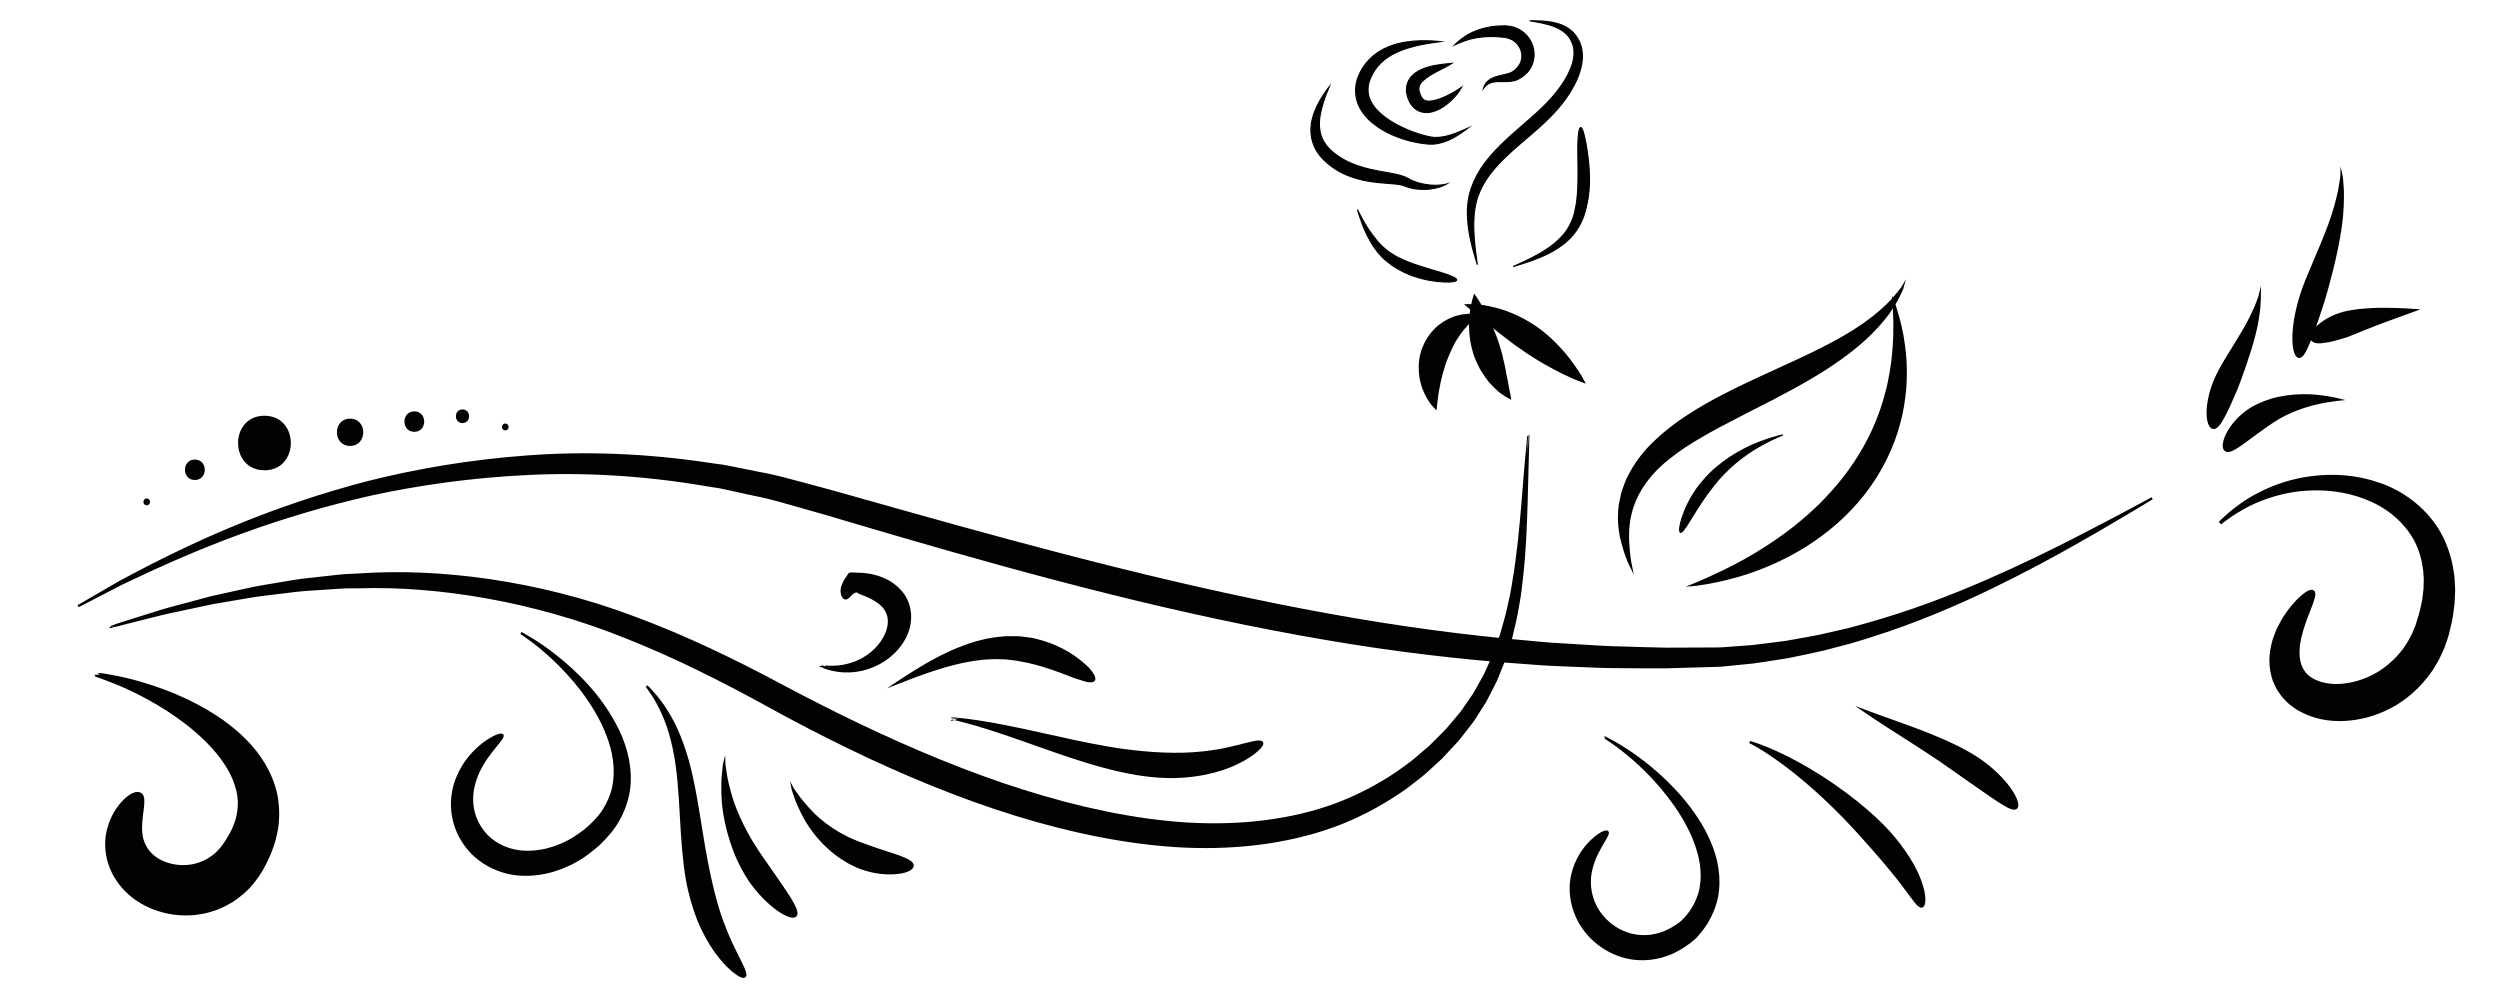 <?xml version="1.0" encoding="utf-8"?>
<!-- Generator: Adobe Illustrator 16.0.0, SVG Export Plug-In . SVG Version: 6.00 Build 0)  -->
<!DOCTYPE svg PUBLIC "-//W3C//DTD SVG 1.1//EN" "http://www.w3.org/Graphics/SVG/1.1/DTD/svg11.dtd">
<svg version="1.1" id="Capa_1" xmlns="http://www.w3.org/2000/svg" xmlns:xlink="http://www.w3.org/1999/xlink" x="0px" y="0px"
	 width="550px" height="220px" viewBox="0 0 550 220" enable-background="new 0 0 550 220" xml:space="preserve">
<g>
	<g>
		<g>
			<path fill="#010202" stroke="#010202" stroke-width="0.5" stroke-miterlimit="10" d="M473.477,109.621
				c0,0-1.422,0.854-4.128,2.48c-2.709,1.62-6.709,4.007-11.929,6.967c-5.208,2.982-11.666,6.493-19.355,10.223
				c-7.693,3.706-16.664,7.593-26.986,10.817c-1.293,0.393-2.59,0.832-3.925,1.199c-1.339,0.353-2.694,0.708-4.063,1.067
				c-2.727,0.782-5.586,1.276-8.477,1.911c-1.442,0.34-2.932,0.501-4.421,0.754c-1.494,0.224-2.996,0.49-4.526,0.682
				c-1.537,0.154-3.089,0.311-4.655,0.467c-0.783,0.078-1.57,0.156-2.361,0.235c-0.786,0.025-1.576,0.051-2.369,0.077
				c-3.173,0.092-6.4,0.186-9.68,0.281c-3.277,0.042-6.602-0.024-9.979-0.035c-3.379,0.023-6.799-0.159-10.27-0.297
				c-1.734-0.072-3.481-0.145-5.24-0.217c-1.758-0.081-3.521-0.244-5.298-0.364c-14.221-0.974-29.101-2.733-44.374-5.365
				c-15.279-2.608-30.966-5.991-46.888-9.947c-15.924-3.955-31.335-8.274-46.159-12.589c-3.706-1.088-7.378-2.167-11.016-3.235
				c-3.642-1.086-7.242-2.155-10.758-3.127c-3.532-0.981-7.004-2.071-10.524-2.738c-1.75-0.382-3.49-0.763-5.22-1.141
				c-0.866-0.184-1.726-0.393-2.59-0.554c-0.869-0.135-1.736-0.269-2.6-0.403c-13.79-2.38-27.166-3.141-39.628-2.512
				c-12.464,0.595-24.025,2.266-34.432,4.525c-20.799,4.695-36.898,11.361-47.77,16.305c-2.708,1.273-5.134,2.37-7.207,3.38
				c-2.047,1.061-3.78,1.959-5.181,2.685c-2.805,1.448-4.279,2.209-4.279,2.209s1.434-0.833,4.164-2.419
				c1.367-0.792,3.059-1.771,5.058-2.93c2.028-1.105,4.405-2.312,7.065-3.707c10.681-5.429,26.59-12.788,47.506-18.23
				c10.465-2.631,22.164-4.682,34.864-5.617c12.695-0.969,26.405-0.505,40.589,1.675c0.889,0.122,1.781,0.244,2.675,0.366
				c0.89,0.149,1.773,0.347,2.665,0.519c1.781,0.357,3.572,0.717,5.374,1.079c3.63,0.631,7.189,1.684,10.818,2.638
				c3.649,0.954,7.25,1.972,10.876,3.005c3.638,1.025,7.311,2.061,11.016,3.104c14.836,4.159,30.209,8.378,46.036,12.309
				c15.826,3.932,31.362,7.369,46.466,10.102c15.102,2.756,29.782,4.71,43.821,5.932c1.755,0.15,3.496,0.346,5.231,0.458
				c1.736,0.106,3.461,0.213,5.174,0.317c3.427,0.206,6.807,0.46,10.145,0.51c3.336,0.084,6.627,0.228,9.862,0.264
				c3.232-0.013,6.415-0.025,9.543-0.038c0.782-0.005,1.562-0.01,2.337-0.015c0.766-0.056,1.527-0.112,2.286-0.168
				c1.52-0.11,3.025-0.22,4.517-0.329c1.491-0.145,2.965-0.365,4.427-0.541c1.459-0.206,2.919-0.318,4.336-0.611
				c2.84-0.539,5.653-0.935,8.347-1.62c1.354-0.311,2.693-0.617,4.018-0.921c1.32-0.319,2.607-0.71,3.891-1.056
				c10.247-2.838,19.26-6.36,27.038-9.748c7.773-3.408,14.354-6.639,19.677-9.387c5.335-2.726,9.44-4.922,12.225-6.409
				C472.015,110.403,473.477,109.621,473.477,109.621z"/>
		</g>
	</g>
</g>
<g>
	<g>
		<g>
			<path fill="#010202" stroke="#010202" stroke-width="0.5" stroke-miterlimit="10" d="M336.248,95.829
				c0.001,0-0.197,5.348-0.424,15.029c-0.161,4.84-0.333,10.778-1.168,17.659c-0.112,0.858-0.197,1.736-0.338,2.623
				c-0.152,0.886-0.309,1.786-0.466,2.7c-0.268,1.839-0.772,3.695-1.213,5.625c-0.197,0.972-0.54,1.921-0.833,2.898
				c-0.313,0.971-0.59,1.971-0.946,2.958c-0.392,0.977-0.789,1.965-1.19,2.967c-0.208,0.498-0.391,1.013-0.624,1.507
				c-0.248,0.488-0.497,0.98-0.747,1.475c-0.509,0.985-0.996,2-1.544,2.996c-0.607,0.963-1.222,1.937-1.844,2.92
				c-0.32,0.486-0.607,1.001-0.96,1.473c-0.361,0.465-0.724,0.933-1.089,1.403c-0.737,0.933-1.454,1.908-2.236,2.835
				c-0.824,0.886-1.656,1.78-2.497,2.685c-0.428,0.444-0.828,0.921-1.286,1.346c-0.46,0.422-0.922,0.846-1.386,1.271
				c-0.944,0.835-1.837,1.75-2.852,2.54c-1.016,0.79-2.04,1.587-3.074,2.392c-4.254,3.057-9.009,5.754-14.199,7.86
				c-5.198,2.086-10.813,3.516-16.63,4.381c-5.824,0.858-11.861,1.117-17.983,0.859c-6.123-0.278-12.324-1.083-18.543-2.275
				c-12.443-2.402-24.952-6.37-37.3-11.397c-12.36-5.026-24.003-10.807-35-16.819c-10.851-6.003-21.471-11.313-31.993-15.477
				c-10.484-4.242-20.88-7.07-30.753-8.854c-9.878-1.76-19.271-2.481-27.842-2.236c-1.072,0.009-2.132,0.018-3.179,0.025
				c-1.046,0.019-2.077,0.126-3.096,0.184c-2.04,0.136-4.026,0.269-5.957,0.397c-1.931,0.146-3.793,0.437-5.608,0.636
				c-1.812,0.229-3.574,0.409-5.267,0.655c-3.377,0.573-6.521,1.106-9.415,1.599c-2.874,0.612-5.5,1.171-7.862,1.675
				c-2.373,0.469-4.447,1.022-6.253,1.475c-1.806,0.453-3.335,0.837-4.571,1.146c-2.478,0.599-3.76,0.984-3.76,0.983
				c0,0.001,1.256-0.468,3.693-1.213c1.217-0.382,2.722-0.854,4.501-1.412c1.78-0.556,3.828-1.226,6.177-1.823
				c2.343-0.629,4.948-1.328,7.799-2.093c2.886-0.637,6.021-1.329,9.391-2.073c1.694-0.328,3.462-0.594,5.281-0.908
				c1.823-0.285,3.694-0.663,5.642-0.896c1.951-0.216,3.958-0.437,6.019-0.663c1.032-0.102,2.074-0.254,3.137-0.316
				c1.063-0.052,2.14-0.105,3.23-0.159c8.712-0.598,18.352-0.219,28.55,1.263c10.189,1.503,20.978,4.121,31.812,8.219
				c10.859,4.012,21.857,9.269,32.866,15.186c10.918,5.798,22.443,11.421,34.551,16.344c12.102,4.927,24.258,8.863,36.243,11.329
				c5.99,1.225,11.936,2.086,17.777,2.455c5.839,0.349,11.569,0.217,17.081-0.468c5.507-0.691,10.808-1.898,15.729-3.718
				c4.913-1.84,9.438-4.229,13.536-6.976c0.999-0.727,1.989-1.445,2.971-2.159c0.982-0.713,1.853-1.553,2.774-2.312
				c0.454-0.388,0.906-0.773,1.356-1.158c0.448-0.387,0.843-0.828,1.265-1.235c0.83-0.831,1.653-1.654,2.468-2.469
				c0.771-0.849,1.471-1.738,2.201-2.592c0.361-0.43,0.721-0.857,1.078-1.283c0.351-0.432,0.636-0.906,0.955-1.354
				c0.624-0.906,1.241-1.804,1.852-2.69c0.554-0.922,1.052-1.865,1.573-2.781c0.258-0.46,0.514-0.918,0.769-1.372
				c0.242-0.462,0.435-0.945,0.652-1.412c0.424-0.94,0.843-1.87,1.257-2.788c0.382-0.932,0.688-1.882,1.029-2.804
				c0.322-0.929,0.694-1.828,0.926-2.762c0.507-1.851,1.081-3.63,1.424-5.415c0.195-0.888,0.388-1.761,0.578-2.619
				c0.178-0.862,0.302-1.722,0.452-2.561c1.143-6.728,1.621-12.633,2.041-17.448C335.703,101.159,336.249,95.829,336.248,95.829z"/>
		</g>
	</g>
</g>
<g>
	<g>
		<g>
			<path fill="#010202" stroke="#010202" stroke-miterlimit="10" d="M30.799,174.872c0.593,0.41,0.52,1.539,0.316,3.209
				c-0.212,1.644-0.569,3.891-0.191,6.057c0.446,2.147,1.621,3.99,3.896,5.312c2.268,1.272,5.591,1.85,8.558,0.938
				c0.756-0.184,1.531-0.547,2.365-0.963c0.79-0.491,1.656-1.04,2.434-1.865c0.777-0.805,1.553-1.801,2.314-3.151
				c0.837-1.296,1.336-2.575,1.814-3.973c0.383-1.389,0.564-2.843,0.505-4.362c-0.089-1.516-0.49-3.084-1.109-4.65
				c-1.267-3.141-3.587-6.139-6.189-8.722c-5.291-5.182-11.588-8.79-16.266-11.036c-2.353-1.137-4.346-1.917-5.738-2.438
				c-1.394-0.518-2.189-0.762-2.189-0.763c0,0.001,0.827,0.09,2.302,0.342c1.474,0.254,3.603,0.66,6.176,1.371
				c5.13,1.422,12.162,3.87,18.959,8.618c3.353,2.403,6.695,5.415,9.118,9.453c1.187,2.018,2.152,4.267,2.649,6.671
				c0.472,2.403,0.517,4.884,0.175,7.234c-0.092,0.582-0.233,1.145-0.354,1.714c-0.118,0.572-0.255,1.131-0.449,1.653
				c-0.182,0.533-0.363,1.062-0.542,1.585c-0.186,0.52-0.421,0.966-0.629,1.445c-0.797,1.86-1.899,3.764-3.242,5.415
				c-1.325,1.664-2.936,2.976-4.517,4.033c-1.63,0.988-3.247,1.739-4.771,2.143c-3.03,0.896-6.154,0.969-9.029,0.4
				c-2.878-0.563-5.542-1.746-7.738-3.446c-2.19-1.706-3.887-3.95-4.821-6.322c-0.953-2.374-1.116-4.779-0.862-6.783
				c0.647-4.032,2.511-6.442,3.899-7.8C29.074,174.822,30.245,174.485,30.799,174.872z"/>
		</g>
	</g>
</g>
<g>
	<g>
		<g>
			<path fill="#010202" stroke="#010202" stroke-width="0.5" stroke-miterlimit="10" d="M110.544,161.742
				c0.21,0.297-0.458,1.092-1.574,2.464c-1.099,1.366-2.705,3.315-3.885,5.983c-0.563,1.336-1.034,2.834-1.188,4.454
				c-0.158,1.616,0.008,3.345,0.596,5.007c0.583,1.661,1.584,3.249,2.959,4.555c1.396,1.286,3.167,2.25,5.144,2.776
				c1.972,0.539,4.605,0.631,7.55-0.041c0.725-0.232,1.493-0.372,2.244-0.695c0.38-0.143,0.765-0.286,1.154-0.433
				c0.37-0.174,0.744-0.351,1.122-0.528c1.51-0.728,2.959-1.784,4.41-2.91c1.342-1.212,2.707-2.504,3.687-4.076
				c1.002-1.552,1.761-3.28,2.172-5.134c0.767-3.721,0.153-7.808-1.292-11.453c-1.382-3.688-3.49-6.977-5.604-9.817
				c-2.161-2.821-4.407-5.181-6.412-7.053c-2.005-1.875-3.771-3.269-5.029-4.185c-0.627-0.463-1.118-0.821-1.464-1.044
				c-0.342-0.23-0.522-0.352-0.522-0.352s0.191,0.104,0.553,0.304c0.367,0.19,0.888,0.504,1.556,0.91
				c1.341,0.805,3.234,2.045,5.423,3.764c4.328,3.431,10.096,8.768,13.834,16.473c0.927,1.917,1.675,3.998,2.108,6.204
				c0.438,2.198,0.597,4.527,0.27,6.84c-0.336,2.31-1.133,4.553-2.257,6.564c-1.106,2.041-2.639,3.711-4.172,5.253
				c-1.612,1.427-3.264,2.77-5.079,3.771c-0.458,0.244-0.912,0.486-1.361,0.726c-0.461,0.201-0.917,0.398-1.368,0.595
				c-0.887,0.422-1.841,0.663-2.731,0.975c-3.664,1.017-7.274,1.019-10.061,0.258c-2.792-0.731-5.361-2.176-7.326-4.111
				c-1.952-1.953-3.299-4.341-3.978-6.762c-0.688-2.423-0.711-4.861-0.288-7c0.419-2.149,1.258-3.991,2.181-5.518
				c1.915-3.041,4.169-4.789,5.763-5.795C109.297,161.709,110.352,161.467,110.544,161.742z"/>
		</g>
	</g>
</g>
<g>
	<g>
		<g>
			<path fill="#010202" stroke="#010202" stroke-width="0.5" stroke-miterlimit="10" d="M163.844,214.801
				c-0.262,0.236-0.944,0.017-1.891-0.689c-0.976-0.679-2.214-1.847-3.541-3.48c-1.338-1.626-2.68-3.767-3.896-6.279
				c-1.208-2.517-2.181-5.432-2.896-8.52c-0.744-3.091-1.283-7.637-1.583-12.598c-0.318-4.961-0.488-10.347-1.201-15.264
				c-0.359-2.456-0.865-4.788-1.489-6.885c-0.615-2.102-1.419-3.927-2.156-5.448c-0.384-0.751-0.78-1.409-1.105-2.006
				c-0.353-0.578-0.692-1.057-0.953-1.462c-0.262-0.405-0.475-0.715-0.639-0.91c-0.156-0.201-0.239-0.307-0.239-0.307
				s0.097,0.093,0.282,0.27c0.192,0.172,0.448,0.447,0.766,0.812c0.318,0.365,0.728,0.797,1.166,1.328
				c0.41,0.55,0.906,1.16,1.403,1.869c0.962,1.436,2.05,3.201,2.978,5.286c0.935,2.078,1.779,4.435,2.47,6.929
				c1.377,4.993,2.188,10.465,2.974,15.312c0.768,4.856,1.588,9.09,2.273,11.933c0.661,2.851,1.407,5.509,2.266,7.859
				c0.867,2.343,1.751,4.427,2.603,6.146c0.839,1.726,1.568,3.134,2.041,4.157C163.919,213.902,164.103,214.567,163.844,214.801z"/>
		</g>
	</g>
</g>
<g>
	<g>
		<g>
			<path fill="#010202" stroke="#010202" stroke-width="0.5" stroke-miterlimit="10" d="M175.043,201.438
				c-0.471,0.513-1.942,0.063-3.86-1.274c-1.899-1.341-4.254-3.572-6.268-6.51c-0.978-1.482-2.288-3.733-3.312-6.435
				c-1.052-2.684-1.877-5.755-2.297-8.638c-0.445-2.886-0.393-5.571-0.316-7.487c0.096-0.956,0.174-1.735,0.229-2.276
				c0.045-0.536,0.118-0.832,0.118-0.832s0.007,0.299,0.1,0.832c0.082,0.529,0.2,1.293,0.345,2.229
				c0.396,1.852,0.968,4.354,1.982,6.901c0.992,2.553,2.323,5.146,3.684,7.382c1.335,2.254,2.772,4.109,3.652,5.449
				C172.725,196.05,175.978,200.377,175.043,201.438z"/>
		</g>
	</g>
</g>
<g>
	<g>
		<g>
			<path fill="#010202" stroke="#010202" stroke-width="0.5" stroke-miterlimit="10" d="M200.78,190.45
				c-0.015,0.679-1.247,1.362-3.325,1.579c-2.062,0.245-5.004,0.064-8.043-1.056c-0.759-0.265-1.656-0.706-2.645-1.213
				c-0.961-0.574-2.027-1.207-3.041-2.032c-2.061-1.593-4.004-3.697-5.454-5.835c-1.473-2.133-2.404-4.303-3.051-5.855
				c-0.275-0.797-0.499-1.446-0.654-1.897c-0.161-0.443-0.212-0.706-0.212-0.706s0.124,0.23,0.409,0.611
				c0.273,0.381,0.667,0.932,1.15,1.605c1.042,1.288,2.466,3.027,4.268,4.569c1.788,1.556,3.877,2.923,5.857,3.901
				c0.976,0.519,1.959,0.88,2.812,1.25c0.881,0.318,1.655,0.599,2.287,0.827c2.525,0.935,4.92,1.611,6.705,2.261
				C199.621,189.138,200.798,189.729,200.78,190.45z"/>
		</g>
	</g>
</g>
<g>
	<g>
		<g>
			<path fill="#010202" stroke="#010202" stroke-width="0.5" stroke-miterlimit="10" d="M353.646,183.025
				c0.248,0.273-0.247,1.063-1.033,2.419c-0.781,1.34-1.92,3.25-2.513,5.715c-0.62,2.437-0.517,5.465,0.956,8.275
				c1.411,2.813,4.272,5.28,7.741,6.181c0.867,0.204,1.85,0.385,2.932,0.358c1.08,0.025,2.249-0.172,3.458-0.537
				c1.223-0.334,2.44-0.996,3.664-1.773c0.299-0.214,0.6-0.43,0.903-0.646c0.106-0.066,0.136-0.098,0.279-0.249l0.396-0.409
				c0.564-0.525,1-1.148,1.487-1.756c0.871-1.27,1.584-2.685,2.022-4.235c0.413-1.558,0.534-3.234,0.417-4.938
				c-0.104-1.706-0.497-3.435-1.062-5.11c-0.546-1.682-1.273-3.317-2.111-4.867c-1.647-3.121-3.704-5.911-5.748-8.323
				c-2.051-2.413-4.121-4.442-5.958-6.051c-3.688-3.212-6.372-4.801-6.372-4.802c0,0,2.827,1.301,6.866,4.181
				c2.012,1.444,4.306,3.298,6.637,5.574c2.324,2.278,4.716,4.963,6.761,8.13c1.034,1.571,1.976,3.269,2.741,5.088
				c0.781,1.81,1.4,3.746,1.694,5.779c0.305,2.024,0.325,4.138-0.062,6.196c-0.409,2.054-1.211,3.998-2.243,5.728
				c-0.562,0.827-1.098,1.672-1.752,2.378l-0.47,0.549c-0.142,0.168-0.388,0.466-0.639,0.635c-0.37,0.301-0.736,0.598-1.1,0.893
				c-1.513,1.104-3.104,2.066-4.789,2.631c-3.332,1.237-6.713,1.154-9.212,0.497c-5.077-1.317-8.988-5.006-10.717-9.111
				c-0.891-2.047-1.273-4.182-1.24-6.148c0.007-1.978,0.508-3.76,1.114-5.256c1.277-3.009,3.118-4.837,4.442-5.891
				C352.483,183.064,353.427,182.78,353.646,183.025z"/>
		</g>
	</g>
</g>
<g>
	<g>
		<g>
			<path fill="#010202" stroke="#010202" stroke-width="0.5" stroke-miterlimit="10" d="M422.821,199.429
				c-0.701,0.175-1.708-1.451-3.507-3.821c-1.745-2.401-4.354-5.58-7.402-9.021c-1.52-1.723-3.743-4.25-6.38-6.957
				c-2.635-2.706-5.684-5.585-8.681-8.091c-2.982-2.528-5.925-4.655-8.152-6.102c-2.229-1.443-3.745-2.187-3.745-2.187
				s1.628,0.444,4.114,1.483c2.479,1.042,5.817,2.663,9.252,4.734c3.45,2.049,7.009,4.521,10.085,6.984
				c3.077,2.462,5.673,4.915,7.301,6.76c3.264,3.678,5.685,7.566,6.784,10.721C423.651,197.075,423.481,199.278,422.821,199.429z"/>
		</g>
	</g>
</g>
<g>
	<g>
		<g>
			<path fill="#010202" stroke="#010202" stroke-width="0.5" stroke-miterlimit="10" d="M443.569,177.742
				c-0.541,0.454-1.914-0.252-3.83-1.503c-1.93-1.247-4.409-3.041-7.234-4.979c-1.414-0.968-3.426-2.463-5.782-4.052
				c-2.352-1.592-5.017-3.312-7.521-4.907c-2.506-1.591-4.833-3.085-6.512-4.194c-1.664-1.128-2.716-1.841-2.716-1.841
				s1.189,0.438,3.073,1.133c1.895,0.684,4.487,1.62,7.282,2.628c2.8,1.034,5.805,2.214,8.493,3.449
				c2.69,1.229,5.038,2.559,6.568,3.607c3.065,2.101,5.465,4.577,6.872,6.604C443.672,175.731,444.102,177.297,443.569,177.742z"/>
		</g>
	</g>
</g>
<g>
	<g>
		<g>
			<path fill="#010202" stroke="#010202" stroke-width="0.75" stroke-miterlimit="10" d="M508.816,130.191
				c0.437,0.331,0.059,1.573-0.727,3.581c-0.37,1.015-0.892,2.199-1.332,3.588c-0.273,0.68-0.453,1.421-0.657,2.189
				c-0.256,0.764-0.321,1.571-0.484,2.394c-0.177,1.634-0.128,3.355,0.468,4.755c0.583,1.393,1.607,2.521,3.275,3.238
				c1.623,0.739,3.758,1.079,6.016,0.85c2.253-0.205,4.608-0.886,6.803-2.017c2.197-1.121,4.66-2.999,6.765-5.754
				c0.448-0.742,1.032-1.432,1.422-2.275c0.211-0.41,0.453-0.813,0.654-1.243c0.182-0.439,0.365-0.884,0.551-1.333
				c0.207-0.431,0.348-0.938,0.499-1.441c0.154-0.502,0.311-1.01,0.468-1.521c0.286-1.026,0.477-2.085,0.71-3.152
				c0.065-0.536,0.132-1.074,0.197-1.616l0.104-0.817l0.018-0.814c0.008-0.545,0.042-1.098,0.036-1.647
				c-0.043-0.544-0.086-1.091-0.129-1.64c-0.257-2.177-0.822-4.339-1.802-6.345c-2.018-3.971-5.615-7.242-9.831-9.116
				c-4.194-1.928-8.813-2.661-13.012-2.536c-4.222,0.075-8.037,1.012-11.102,2.181c-3.094,1.141-5.396,2.601-6.964,3.626
				c-0.764,0.552-1.358,0.981-1.763,1.272c-0.393,0.307-0.585,0.486-0.585,0.486s0.172-0.201,0.529-0.551
				c0.371-0.336,0.917-0.831,1.619-1.468c1.458-1.201,3.625-2.938,6.681-4.454c3.025-1.54,6.9-2.949,11.397-3.495
				c4.473-0.588,9.584-0.337,14.61,1.402c5.017,1.673,9.886,5.167,12.956,10.099c1.501,2.473,2.49,5.227,3.045,8
				c0.111,0.698,0.222,1.394,0.332,2.087c0.066,0.693,0.087,1.384,0.128,2.074l0.051,1.033l-0.042,1.016
				c-0.033,0.677-0.065,1.351-0.099,2.02c-0.174,1.31-0.323,2.619-0.579,3.875c-0.146,0.624-0.289,1.242-0.432,1.855
				c-0.144,0.613-0.273,1.219-0.506,1.836c-0.21,0.613-0.418,1.22-0.625,1.82c-0.232,0.592-0.514,1.157-0.77,1.726
				c-0.477,1.155-1.188,2.17-1.777,3.208c-2.69,3.978-6.132,6.772-9.239,8.357c-3.11,1.605-6.479,2.529-9.839,2.707
				c-3.349,0.191-6.762-0.426-9.737-2.07c-0.754-0.363-1.434-0.922-2.106-1.42c-0.339-0.244-0.625-0.584-0.93-0.874
				c-0.288-0.313-0.61-0.581-0.851-0.935c-0.483-0.695-1.017-1.341-1.329-2.104c-0.171-0.37-0.34-0.737-0.507-1.101
				c-0.136-0.372-0.227-0.754-0.332-1.125c-0.792-3.019-0.327-5.716,0.307-7.876c0.392-1.054,0.722-2.076,1.21-2.918
				c0.444-0.871,0.871-1.678,1.369-2.353c0.908-1.417,1.862-2.47,2.66-3.307C507.242,130.514,508.417,129.887,508.816,130.191z"/>
		</g>
	</g>
</g>
<g>
	<g>
		<g>
			<path fill="#010202" stroke="#010202" stroke-width="0.5" stroke-miterlimit="10" d="M486.922,94.137
				c0.703,0.088,1.434-0.911,2.269-2.456c0.839-1.554,1.779-3.664,2.804-6.098c0.512-1.219,1.151-3.051,1.891-5.161
				c0.728-2.109,1.5-4.501,2.076-6.776c0.605-2.267,0.895-4.44,1.067-5.991c0.043-0.782,0.078-1.42,0.102-1.863
				c0.032-0.437,0.007-0.685,0.007-0.686c0,0-0.053,0.237-0.221,0.646c-0.156,0.407-0.382,0.994-0.657,1.712
				c-0.63,1.411-1.497,3.296-2.653,5.234c-1.128,1.948-2.437,3.99-3.599,5.903c-1.169,1.905-2.151,3.721-2.701,5.033
				c-1.11,2.629-1.63,5.286-1.612,7.232C485.708,92.828,486.235,94.051,486.922,94.137z"/>
		</g>
	</g>
</g>
<g>
	<g>
		<g>
			<path fill="#010202" stroke="#010202" stroke-width="0.5" stroke-miterlimit="10" d="M489.652,99.063
				c0.59,0.391,1.648-0.126,2.99-1.036c1.354-0.906,2.972-2.211,4.83-3.512c0.924-0.659,2.252-1.643,3.893-2.606
				c1.646-0.945,3.625-1.804,5.58-2.427c1.95-0.649,3.866-1.014,5.278-1.254c0.71-0.103,1.291-0.187,1.693-0.245
				c0.405-0.043,0.632-0.068,0.632-0.068s-0.223-0.054-0.621-0.15c-0.404-0.079-0.986-0.192-1.7-0.33
				c-1.438-0.235-3.447-0.509-5.674-0.461c-2.222,0.021-4.665,0.333-6.834,0.98c-2.16,0.66-4.025,1.591-5.176,2.414
				c-2.33,1.631-3.898,3.725-4.676,5.38C489.09,97.426,489.075,98.682,489.652,99.063z"/>
		</g>
	</g>
</g>
<g>
	<g>
		<g>
			<path fill="#010202" stroke="#010202" stroke-width="0.5" stroke-miterlimit="10" d="M505.771,78.506
				c0.702,0.069,1.444-1.315,2.324-3.499c0.887-2.191,1.919-5.193,3.016-8.611c1.029-3.405,2.923-10.204,3.815-16.372
				c0.461-3.072,0.518-5.958,0.487-8.025c-0.074-1.032-0.134-1.875-0.176-2.459c-0.031-0.579-0.104-0.9-0.104-0.9
				s-0.006,0.322-0.113,0.896c-0.095,0.57-0.23,1.391-0.397,2.398c-0.441,1.997-1.113,4.679-2.16,7.482
				c-2.055,5.595-5.103,11.865-6.192,15.447c-1.138,3.54-1.693,6.968-1.702,9.479C504.561,76.866,505.08,78.438,505.771,78.506z"/>
		</g>
	</g>
</g>
<g>
	<g>
		<g>
			<path fill="#010202" stroke="#010202" stroke-width="0.5" stroke-miterlimit="10" d="M508.633,74.71
				c0.376,0.591,1.439,0.708,2.764,0.462c1.402-0.14,3.074-0.668,4.98-1.264c0.916-0.365,2.296-0.869,3.821-1.537
				c1.558-0.597,3.287-1.314,4.947-1.904c3.312-1.203,6.185-2.246,6.185-2.246s-3.026-0.241-6.626-0.254
				c-1.8-0.029-3.75,0.083-5.528,0.244c-1.772,0.239-3.379,0.478-4.433,0.89c-2.134,0.67-3.898,1.861-5.003,2.885
				C508.674,73.137,508.258,74.119,508.633,74.71z"/>
		</g>
	</g>
</g>
<g>
	<g>
		<g>
			<path fill="#010202" stroke="#010202" stroke-width="0.5" stroke-miterlimit="10" d="M418.584,63.188
				c0,0-0.083,0.324-0.367,0.879c-0.285,0.552-0.635,1.424-1.244,2.458c-1.195,2.081-3.313,4.924-6.509,7.87
				c-3.184,2.949-7.403,5.965-12.278,8.816c-4.866,2.866-10.382,5.613-16.016,8.499c-2.822,1.442-5.534,2.869-8.049,4.354
				c-2.538,1.46-4.859,3.001-6.897,4.632c-4.157,3.201-6.847,7.03-8.086,10.766c-1.265,3.749-1.032,7.187-0.848,9.482
				c0.149,1.153,0.207,2.079,0.333,2.686c0.126,0.607,0.191,0.928,0.191,0.928s-0.145-0.297-0.42-0.859
				c-0.273-0.566-0.545-1.445-0.956-2.577c-0.693-2.256-1.716-5.773-1.012-10.286c0.117-0.555,0.237-1.123,0.36-1.702
				c0.064-0.292,0.13-0.587,0.196-0.885c0.103-0.286,0.207-0.575,0.312-0.867c0.218-0.587,0.439-1.186,0.665-1.795
				c0.3-0.575,0.604-1.16,0.915-1.754c1.312-2.337,3.081-4.642,5.238-6.654c2.127-2.058,4.566-3.942,7.195-5.638
				c2.618-1.729,5.421-3.299,8.316-4.779c5.8-2.97,11.394-5.368,16.369-7.703c4.979-2.318,9.317-4.593,12.751-6.851
				c3.435-2.249,5.947-4.476,7.527-6.196c0.798-0.85,1.325-1.594,1.738-2.064C418.424,63.472,418.584,63.188,418.584,63.188z"/>
		</g>
	</g>
</g>
<g>
	<g>
		<g>
			<path fill="#010202" stroke="#010202" stroke-width="0.5" stroke-miterlimit="10" d="M416.612,66.703
				c0,0,0.103,0.284,0.298,0.821c0.177,0.542,0.408,1.351,0.711,2.399c0.326,1.045,0.561,2.355,0.897,3.881
				c0.118,0.773,0.243,1.599,0.376,2.473c0.134,0.879,0.176,1.817,0.269,2.805c0.099,0.988,0.065,2.026,0.098,3.115
				c0.011,1.088-0.085,2.217-0.137,3.395c-0.247,2.336-0.572,4.859-1.3,7.433c-1.333,5.174-3.938,10.624-7.731,15.517
				c-1.91,2.434-4.009,4.607-6.176,6.527c-2.172,1.919-4.444,3.534-6.661,4.961c-4.481,2.791-8.829,4.668-12.549,5.916
				c-3.725,1.252-6.828,1.881-8.961,2.281c-1.07,0.166-1.904,0.295-2.472,0.383c-0.565,0.076-0.866,0.1-0.866,0.1
				s0.278-0.114,0.804-0.33c0.523-0.227,1.294-0.559,2.281-0.984c1.959-0.893,4.785-2.167,8.098-3.999
				c3.312-1.828,7.104-4.214,10.97-7.212c1.908-1.53,3.864-3.175,5.738-5.024c1.869-1.853,3.692-3.862,5.401-6.038
				c3.383-4.374,5.97-9.002,7.649-13.522c0.896-2.244,1.472-4.478,2.014-6.583c0.199-1.065,0.452-2.092,0.606-3.095
				c0.133-1.004,0.337-1.969,0.41-2.902c0.081-0.932,0.214-1.824,0.251-2.672c0.047-0.851,0.091-1.655,0.132-2.407
				c-0.008-1.503,0.063-2.822-0.002-3.89c-0.037-1.074-0.065-1.912-0.085-2.481C416.634,67.002,416.612,66.703,416.612,66.703z"/>
		</g>
	</g>
</g>
<g>
	<g>
		<g>
			<path fill="#010202" stroke="#010202" stroke-width="0.5" stroke-miterlimit="10" d="M185.938,131.638
				c-0.324-0.099-0.626-0.428-0.743-1.269c-0.024-0.214-0.045-0.455,0-0.724c0.045-0.266,0.095-0.657,0.259-0.966
				c0.152-0.328,0.308-0.707,0.531-1.084c0.257-0.38,0.523-0.775,0.8-1.186c0.112-0.307,0.384-0.212,0.627-0.219
				c0.253,0.008,0.511,0.015,0.773,0.022c0.556,0.025,1.128,0.051,1.718,0.078c0.785,0.115,1.628,0.163,2.52,0.438
				c1.759,0.454,3.808,1.326,5.502,3.142c0.842,0.871,1.724,2.257,2.082,3.977c0.38,1.706,0.208,3.649-0.468,5.359
				c-1.352,3.462-4.356,6.028-7.422,7.309c-1.535,0.655-3.095,1.013-4.518,1.115c-0.706,0.089-1.39,0.041-2.013,0.043
				c-0.628-0.073-1.21-0.079-1.731-0.201c-1.05-0.168-1.862-0.445-2.424-0.612c-0.554-0.199-0.852-0.334-0.852-0.335
				c0,0.001,0.321,0.06,0.898,0.122c0.583,0.029,1.413,0.106,2.422,0.033c2.001-0.095,4.727-0.771,7.013-2.398
				c2.3-1.568,4.099-4.086,4.54-6.354c0.234-1.127,0.119-2.115-0.147-2.862c-0.26-0.756-0.679-1.313-1.109-1.751
				c-0.817-0.896-2.024-1.614-3.266-2.152c-0.595-0.312-1.263-0.481-1.843-0.74c-0.162-0.097-0.401-0.31-0.637-0.365
				c-0.201,0.039-0.436,0.113-0.663,0.241c-0.134,0.065-0.203,0.117-0.332,0.22c-0.136,0.102-0.236,0.229-0.343,0.341
				C186.687,131.329,186.287,131.741,185.938,131.638z"/>
		</g>
	</g>
</g>
<g>
	<g>
		<g>
			<path fill="#010202" stroke="#010202" stroke-width="0.5" stroke-miterlimit="10" d="M240.652,149.616
				c-0.2,0.287-0.736,0.325-1.519,0.156c-0.393-0.082-0.842-0.227-1.354-0.398c-0.523-0.149-1.1-0.341-1.72-0.57
				c-2.469-0.953-5.754-2.256-9.417-3.103c-0.452-0.147-0.97-0.209-1.527-0.318c-0.559-0.09-1.156-0.263-1.802-0.333
				c-0.647-0.072-1.333-0.148-2.047-0.229c-0.718-0.048-1.471-0.034-2.248-0.064c-3.109,0.005-6.626,0.598-9.878,1.479
				c-1.636,0.407-3.183,0.947-4.62,1.394c-1.415,0.512-2.718,0.949-3.8,1.367c-2.17,0.82-3.535,1.358-3.535,1.358
				s1.214-0.817,3.183-2.069c0.98-0.633,2.178-1.327,3.49-2.119c1.345-0.731,2.799-1.577,4.401-2.312
				c3.164-1.524,6.836-2.846,10.414-3.368c0.895-0.099,1.771-0.227,2.622-0.274c0.856-0.001,1.679-0.002,2.456-0.003
				c0.78,0.013,1.506,0.147,2.186,0.22c0.677,0.092,1.308,0.156,1.844,0.324c4.413,1.024,7.924,3.111,10.083,4.944
				c0.549,0.455,1.031,0.883,1.437,1.278c0.391,0.414,0.697,0.811,0.932,1.151C240.697,148.816,240.853,149.328,240.652,149.616z"/>
		</g>
	</g>
</g>
<g>
	<g>
		<g>
			<path fill="#010202" stroke="#010202" stroke-width="0.5" stroke-miterlimit="10" d="M277.644,163.377
				c0.181,0.314-0.205,0.917-1.115,1.719c-0.448,0.411-1.026,0.873-1.753,1.318c-0.367,0.228-0.756,0.469-1.166,0.723
				c-0.421,0.241-0.885,0.457-1.368,0.697c-3.844,1.96-9.894,3.361-16.442,3.047c-3.272-0.115-7.957-0.848-12.93-2.204
				c-4.985-1.333-10.276-3.198-15.16-4.93c-4.882-1.743-9.399-3.28-12.752-4.257c-3.35-0.977-5.506-1.45-5.507-1.449
				c0-0.001,2.2,0.158,5.678,0.675c3.475,0.515,8.213,1.455,13.28,2.591c5.07,1.125,10.484,2.36,15.379,3.186
				c4.896,0.85,9.258,1.211,12.226,1.316c5.941,0.271,11.218-0.406,15.02-1.354c0.478-0.108,0.935-0.213,1.37-0.313
				c0.429-0.112,0.835-0.22,1.22-0.321c0.761-0.183,1.429-0.344,2.005-0.483C276.76,163.104,277.475,163.084,277.644,163.377z"/>
		</g>
	</g>
</g>
<g>
	<g>
		<path fill="#010202" d="M32.275,111.164c0.967,0,0.967-1.5,0-1.5S31.308,111.164,32.275,111.164L32.275,111.164z"/>
	</g>
</g>
<g>
	<g>
		<path fill="#010202" d="M42.872,105.6c2.902,0,2.902-4.5,0-4.5S39.97,105.6,42.872,105.6L42.872,105.6z"/>
	</g>
</g>
<g>
	<g>
		<path fill="#010202" d="M58.18,103.463c7.738,0,7.738-12,0-12S50.441,103.463,58.18,103.463L58.18,103.463z"/>
	</g>
</g>
<g>
	<g>
		<path fill="#010202" d="M77.02,98.106c3.869,0,3.869-6,0-6S73.15,98.106,77.02,98.106L77.02,98.106z"/>
	</g>
</g>
<g>
	<g>
		<path fill="#010202" d="M91.148,95.002c2.902,0,2.902-4.5,0-4.5S88.247,95.002,91.148,95.002L91.148,95.002z"/>
	</g>
</g>
<g>
	<g>
		<path fill="#010202" d="M101.747,93.074c1.935,0,1.935-3,0-3S99.813,93.074,101.747,93.074L101.747,93.074z"/>
	</g>
</g>
<g>
	<g>
		<path fill="#010202" d="M111.168,94.681c0.967,0,0.967-1.5,0-1.5S110.201,94.681,111.168,94.681L111.168,94.681z"/>
	</g>
</g>
<g>
	<g>
		<g>
			<path fill="#010202" stroke="#010202" stroke-width="0.5" stroke-miterlimit="10" d="M315.844,89.762
				c0,0-0.273-0.274-0.726-0.816c-0.233-0.27-0.449-0.625-0.724-1.044c-0.272-0.419-0.569-0.911-0.813-1.491
				c-0.266-0.575-0.541-1.221-0.723-1.952c-0.096-0.364-0.213-0.743-0.283-1.142c-0.061-0.4-0.115-0.816-0.162-1.247
				c-0.133-1.712-0.009-3.708,0.792-5.636c0.773-1.93,2.033-3.555,3.413-4.695c1.427-1.097,2.862-1.806,4.137-2.097
				c0.308-0.074,0.605-0.146,0.891-0.215c0.284-0.049,0.562-0.066,0.813-0.09c0.508-0.037,0.929-0.074,1.281-0.056
				c0.712,0.053,1.092,0.118,1.092,0.118s-0.292,0.272-0.796,0.7c-0.248,0.222-0.527,0.531-0.853,0.843
				c-0.159,0.162-0.335,0.318-0.507,0.501c-0.163,0.191-0.334,0.392-0.512,0.6c-0.735,0.782-1.408,1.819-2.079,2.866
				c-0.629,1.1-1.18,2.288-1.705,3.577c-1.038,2.566-1.689,5.284-2.049,7.497c-0.113,0.552-0.169,1.061-0.223,1.518
				c-0.052,0.456-0.136,0.87-0.156,1.201C315.897,89.368,315.844,89.762,315.844,89.762z"/>
		</g>
	</g>
</g>
<g>
	<g>
		<g>
			<path fill="#010202" stroke="#010202" stroke-width="0.5" stroke-miterlimit="10" d="M332.171,87.52c0,0-0.329-0.167-0.897-0.521
				c-0.284-0.178-0.628-0.404-1.021-0.683c-0.392-0.28-0.758-0.65-1.191-1.056c-0.424-0.411-0.88-0.876-1.349-1.399
				c-0.416-0.539-0.844-1.132-1.27-1.776c-0.211-0.322-0.426-0.656-0.631-1.003c-0.183-0.351-0.361-0.714-0.535-1.088
				c-0.338-0.749-0.696-1.534-0.944-2.363c-1.028-3.323-1.006-6.513-0.722-8.796c0.116-1.143,0.346-2.075,0.501-2.716
				c0.162-0.642,0.282-0.998,0.282-0.998s0.225,0.306,0.577,0.861c0.358,0.553,0.814,1.361,1.375,2.339
				c1.073,1.975,2.369,4.643,3.296,7.639c0.225,0.755,0.468,1.47,0.635,2.195c0.088,0.36,0.166,0.719,0.235,1.073
				c0.084,0.341,0.168,0.679,0.251,1.012c0.151,0.667,0.271,1.32,0.367,1.947c0.141,0.596,0.259,1.168,0.356,1.707
				c0.105,0.532,0.156,1.055,0.255,1.482c0.094,0.428,0.177,0.808,0.246,1.125C332.115,87.138,332.171,87.52,332.171,87.52z"/>
		</g>
	</g>
</g>
<g>
	<g>
		<g>
			<path fill="#010202" stroke="#010202" stroke-width="0.5" stroke-miterlimit="10" d="M348.395,83.975c0,0-1.763-0.61-4.346-1.859
				c-2.576-1.268-5.963-3.107-9.314-5.503c-1.715-1.124-3.226-2.392-4.657-3.457c-1.388-1.159-2.687-2.13-3.768-3.038
				c-1.062-0.95-2.001-1.594-2.623-2.135c-0.631-0.521-0.979-0.841-0.979-0.841s0.459-0.01,1.289,0.029
				c0.819,0.058,2.06,0.071,3.479,0.42c1.438,0.306,3.174,0.717,4.941,1.494c1.827,0.691,3.656,1.748,5.507,2.966
				c3.592,2.567,6.218,5.589,7.911,7.931C347.546,82.316,348.395,83.975,348.395,83.975z"/>
		</g>
	</g>
</g>
<g>
	<g>
		<g>
			<path fill="#010202" stroke="#010202" stroke-width="0.25" stroke-miterlimit="10" d="M322.943,28.177
				c0,0-0.146,0.11-0.422,0.318c-0.276,0.211-0.688,0.514-1.24,0.879c-1.107,0.701-2.738,1.826-5.26,2.257
				c-0.31,0.081-0.643,0.058-0.981,0.07c-0.333-0.003-0.708,0.03-1.024-0.023c-0.66-0.064-1.347-0.147-2.046-0.283
				c-1.403-0.255-2.887-0.635-4.397-1.213c-1.514-0.563-3.074-1.293-4.563-2.345c-1.478-1.042-2.954-2.389-3.914-4.277
				c-0.987-1.877-1.093-4.181-0.505-6.044c0.604-1.86,1.62-3.375,2.842-4.592c1.225-1.206,2.623-2.055,3.98-2.607
				c1.364-0.542,2.67-0.869,3.863-1.058c2.391-0.372,4.314-0.307,5.632-0.258c1.318,0.066,2.041,0.152,2.041,0.152
				c0,0-0.732,0.102-2.019,0.282c-1.288,0.209-3.165,0.498-5.337,1.179c-2.141,0.692-4.665,1.797-6.45,3.919
				c-0.885,1.034-1.618,2.345-1.991,3.715c-0.336,1.369-0.235,2.762,0.431,4.065c0.657,1.307,1.776,2.433,2.994,3.372
				c1.219,0.951,2.573,1.707,3.908,2.334c1.33,0.644,2.664,1.138,3.932,1.527c0.634,0.204,1.253,0.36,1.853,0.501
				c0.31,0.094,0.565,0.088,0.843,0.134c0.271,0.028,0.538,0.097,0.808,0.063c2.162-0.031,3.963-0.783,5.157-1.252
				c0.604-0.246,1.07-0.454,1.385-0.599C322.775,28.252,322.943,28.177,322.943,28.177z"/>
		</g>
	</g>
</g>
<g>
	<g>
		<g>
			<path fill="#010202" stroke="#010202" stroke-width="0.25" stroke-miterlimit="10" d="M321.525,19.197
				c0,0-0.045,0.082-0.128,0.233c-0.083,0.156-0.214,0.38-0.406,0.652c-0.374,0.556-0.976,1.327-1.871,2.151
				c-0.913,0.801-2.044,1.764-3.799,2.291c-0.842,0.27-1.993,0.394-3.159-0.11c-1.169-0.486-1.994-1.698-2.306-2.617
				c-0.246-0.457-0.319-1.076-0.428-1.618c-0.028-0.288,0.005-0.602,0.019-0.896c0-0.299,0.079-0.588,0.185-0.872
				c0.154-0.594,0.496-1.045,0.811-1.491c0.363-0.356,0.717-0.744,1.104-0.966c1.522-1.004,2.951-1.302,4.119-1.545
				c1.174-0.22,2.12-0.309,2.772-0.377c0.637-0.064,1.019-0.103,1.019-0.103s-0.309,0.201-0.89,0.518
				c-0.607,0.317-1.458,0.762-2.444,1.277c-0.992,0.532-2.204,1.188-3.105,2.062c-0.256,0.202-0.376,0.456-0.568,0.669
				c-0.095,0.241-0.249,0.455-0.258,0.692c-0.035,0.11-0.066,0.224-0.038,0.354c0.015,0.127-0.01,0.243,0.011,0.378
				c0.108,0.286,0.089,0.561,0.276,0.884c0.276,0.735,0.53,1.018,0.869,1.247c0.338,0.21,0.896,0.314,1.522,0.218
				c1.247-0.125,2.501-0.681,3.5-1.141c1.011-0.481,1.813-0.96,2.354-1.314c0.276-0.172,0.483-0.318,0.621-0.422
				C321.448,19.251,321.525,19.197,321.525,19.197z"/>
		</g>
	</g>
</g>
<g>
	<g>
		<g>
			<path fill="#010202" stroke="#010202" stroke-width="0.25" stroke-miterlimit="10" d="M326.378,19.436
				c0,0,0.037-0.115,0.106-0.327c0.029-0.113,0.088-0.24,0.174-0.385c0.085-0.146,0.167-0.332,0.322-0.496
				c0.264-0.374,0.729-0.723,1.313-1.02c0.59-0.294,1.305-0.479,2.049-0.645c0.739-0.168,1.538-0.317,2.175-0.623
				c0.57-0.264,1.191-0.862,1.63-1.468c0.893-1.238,0.913-3.082-0.073-4.466c-0.479-0.687-1.148-1.196-1.906-1.492
				c-0.377-0.165-0.781-0.226-1.195-0.308c-0.487-0.042-0.968-0.084-1.439-0.125c-1.872-0.12-3.555,0.002-4.968,0.272
				c-0.351,0.075-0.688,0.147-1.009,0.216c-0.312,0.096-0.607,0.187-0.887,0.272c-0.568,0.151-1.026,0.366-1.418,0.514
				c-0.395,0.147-0.696,0.276-0.892,0.379c-0.2,0.095-0.308,0.146-0.308,0.146s0.084-0.085,0.24-0.244
				c0.153-0.167,0.398-0.389,0.734-0.653c0.335-0.266,0.732-0.622,1.262-0.936c0.265-0.166,0.546-0.342,0.842-0.528
				c0.32-0.156,0.656-0.32,1.006-0.491c1.433-0.645,3.295-1.157,5.385-1.296c0.524-0.016,1.058-0.032,1.6-0.048
				c0.614,0.041,1.266,0.095,1.904,0.308c1.278,0.386,2.511,1.234,3.335,2.427c0.831,1.186,1.218,2.624,1.119,3.989
				c-0.093,1.367-0.671,2.642-1.5,3.533c-0.421,0.431-0.851,0.841-1.332,1.11c-0.433,0.286-0.999,0.584-1.518,0.689
				c-1.038,0.256-1.896,0.204-2.639,0.206c-1.483-0.058-2.554,0.123-3.212,0.598c-0.179,0.096-0.296,0.229-0.414,0.333
				c-0.122,0.103-0.216,0.2-0.276,0.291C326.451,19.342,326.378,19.436,326.378,19.436z"/>
		</g>
	</g>
</g>
<g>
	<g>
		<g>
			<path fill="#010202" stroke="#010202" stroke-width="0.25" stroke-miterlimit="10" d="M325.021,58.231
				c0,0-0.313-0.924-0.789-2.627c-0.461-1.703-1.151-4.19-1.36-7.42c-0.146-1.608-0.032-3.42,0.379-5.354
				c0.479-1.904,1.333-3.847,2.513-5.695c2.402-3.687,5.981-6.823,9.591-9.926c1.805-1.561,3.53-3.076,5.037-4.644
				c1.497-1.557,2.81-3.213,3.839-4.896c1.029-1.676,1.765-3.398,2.001-5.038c0.106-0.817,0.08-1.604-0.071-2.339
				c-0.177-0.721-0.497-1.398-0.871-1.99c-0.797-1.143-1.962-1.882-3.07-2.336c-1.111-0.468-2.153-0.719-3.005-0.907
				c-1.715-0.354-2.688-0.484-2.688-0.484c0,0,0.974-0.045,2.747,0.053c0.886,0.063,1.979,0.163,3.234,0.506
				c1.241,0.333,2.703,0.98,3.882,2.316c0.55,0.68,1.03,1.462,1.357,2.385c0.296,0.924,0.424,1.937,0.38,2.962
				c-0.112,2.054-0.834,4.099-1.854,6.029c-1.022,1.935-2.352,3.791-3.929,5.548c-1.571,1.75-3.347,3.361-5.17,4.938
				c-3.652,3.133-7.118,5.978-9.479,9.157c-1.159,1.592-2.037,3.236-2.615,4.881c-0.5,1.647-0.79,3.283-0.816,4.822
				c-0.145,3.067,0.189,5.605,0.396,7.345C324.891,57.255,325.021,58.231,325.021,58.231z"/>
		</g>
	</g>
</g>
<g>
	<g>
		<g>
			<path fill="#010202" stroke="#010202" stroke-width="0.25" stroke-miterlimit="10" d="M318.267,40.489c0,0-0.13,0.091-0.406,0.2
				c-0.275,0.103-0.672,0.329-1.224,0.48c-1.093,0.35-2.775,0.642-4.886,0.417c-0.532-0.025-1.073-0.188-1.652-0.304
				c-0.288-0.064-0.571-0.19-0.867-0.29l-0.447-0.163l-0.331-0.101c-0.88-0.253-2.186-0.298-3.482-0.408
				c-2.636-0.19-5.718-0.545-8.753-1.831c-1.52-0.624-2.909-1.509-4.104-2.517c-1.202-0.973-2.262-2.234-2.892-3.612
				c-0.651-1.376-0.875-2.837-0.819-4.132c0.04-1.306,0.376-2.444,0.721-3.432c0.735-1.969,1.642-3.354,2.271-4.295
				c0.636-0.938,1.029-1.422,1.029-1.422s-0.246,0.576-0.644,1.624c-0.393,1.044-0.966,2.569-1.313,4.459
				c-0.354,1.872-0.348,4.172,0.836,6.109c0.578,0.978,1.407,1.846,2.483,2.627c1.047,0.79,2.216,1.496,3.524,2.032
				c2.606,1.106,5.355,1.616,7.956,2.061c1.314,0.259,2.553,0.395,3.886,0.968l0.477,0.234l0.341,0.181
				c0.229,0.114,0.438,0.257,0.674,0.349c0.475,0.17,0.917,0.398,1.382,0.498c1.824,0.526,3.436,0.608,4.531,0.52
				c0.554-0.02,0.97-0.137,1.268-0.167C318.12,40.541,318.267,40.489,318.267,40.489z"/>
		</g>
	</g>
</g>
<g>
	<g>
		<g>
			<path fill="#010202" stroke="#010202" stroke-width="0.25" stroke-miterlimit="10" d="M320.475,61.609
				c-0.06,0.343-1.125,0.499-2.822,0.419c-1.69-0.082-4.042-0.377-6.562-1.235c-1.263-0.383-3.047-1.232-4.865-2.432
				c-0.442-0.323-0.874-0.694-1.316-1.05c-0.217-0.185-0.449-0.351-0.652-0.555l-0.587-0.641l-0.579-0.644l-0.505-0.689
				l-0.496-0.682c-0.144-0.237-0.286-0.474-0.428-0.708c-1.12-1.873-1.86-3.714-2.316-5.075c-0.25-0.672-0.404-1.236-0.529-1.619
				c-0.12-0.385-0.187-0.6-0.187-0.6s0.103,0.201,0.287,0.559c0.189,0.356,0.436,0.882,0.791,1.499
				c0.667,1.253,1.686,2.921,2.99,4.502l0.492,0.595l0.546,0.556l0.545,0.558l0.592,0.496l0.584,0.491
				c0.201,0.154,0.432,0.273,0.642,0.41c0.432,0.261,0.838,0.537,1.257,0.775c1.742,0.871,3.374,1.493,4.546,1.846
				c2.301,0.787,4.494,1.348,6.077,1.875C319.561,60.788,320.535,61.261,320.475,61.609z"/>
		</g>
	</g>
</g>
<g>
	<g>
		<g>
			<path fill="#010202" stroke="#010202" stroke-width="0.25" stroke-miterlimit="10" d="M347.756,28.053
				c-0.351,0.019-0.586,1.435-0.622,3.691c-0.061,2.25,0.098,5.328,0.009,8.633c-0.052,0.82-0.024,1.844-0.182,2.956
				c-0.079,0.555-0.068,1.167-0.22,1.762c-0.123,0.604-0.252,1.231-0.384,1.877c-0.329,1.233-0.85,2.467-1.61,3.604
				c-0.746,1.146-1.759,2.14-2.813,3.014c-2.125,1.753-4.5,2.918-6.208,3.757c-1.729,0.816-2.841,1.292-2.841,1.292
				s1.161-0.326,2.989-0.924c1.812-0.628,4.338-1.495,6.808-3.1c1.224-0.803,2.456-1.771,3.447-2.991
				c1.003-1.204,1.771-2.615,2.275-4.022c0.938-2.769,1.224-5.385,1.274-7.144c0.093-3.54-0.361-6.644-0.757-8.86
				C348.501,29.385,348.105,28.034,347.756,28.053z"/>
		</g>
	</g>
</g>
<g>
	<g>
		<g>
			<path fill="#010202" stroke="#010202" stroke-width="0.25" stroke-miterlimit="10" d="M369.7,117.113
				c0.69,0.256,2.646-3.941,5.877-8.413c0.847-1.085,1.992-2.745,3.571-4.348c1.549-1.627,3.456-3.251,5.392-4.572
				c1.921-1.35,3.884-2.333,5.316-3.052c0.731-0.331,1.327-0.601,1.741-0.788c0.414-0.188,0.653-0.271,0.653-0.271
				s-0.251,0.045-0.688,0.168c-0.439,0.124-1.073,0.303-1.85,0.522c-1.533,0.502-3.658,1.206-5.816,2.327
				c-2.17,1.09-4.389,2.542-6.219,4.108c-1.86,1.541-3.24,3.235-4.152,4.411c-1.766,2.412-2.867,4.892-3.466,6.724
				C369.456,115.77,369.384,116.993,369.7,117.113z"/>
		</g>
	</g>
</g>
</svg>
